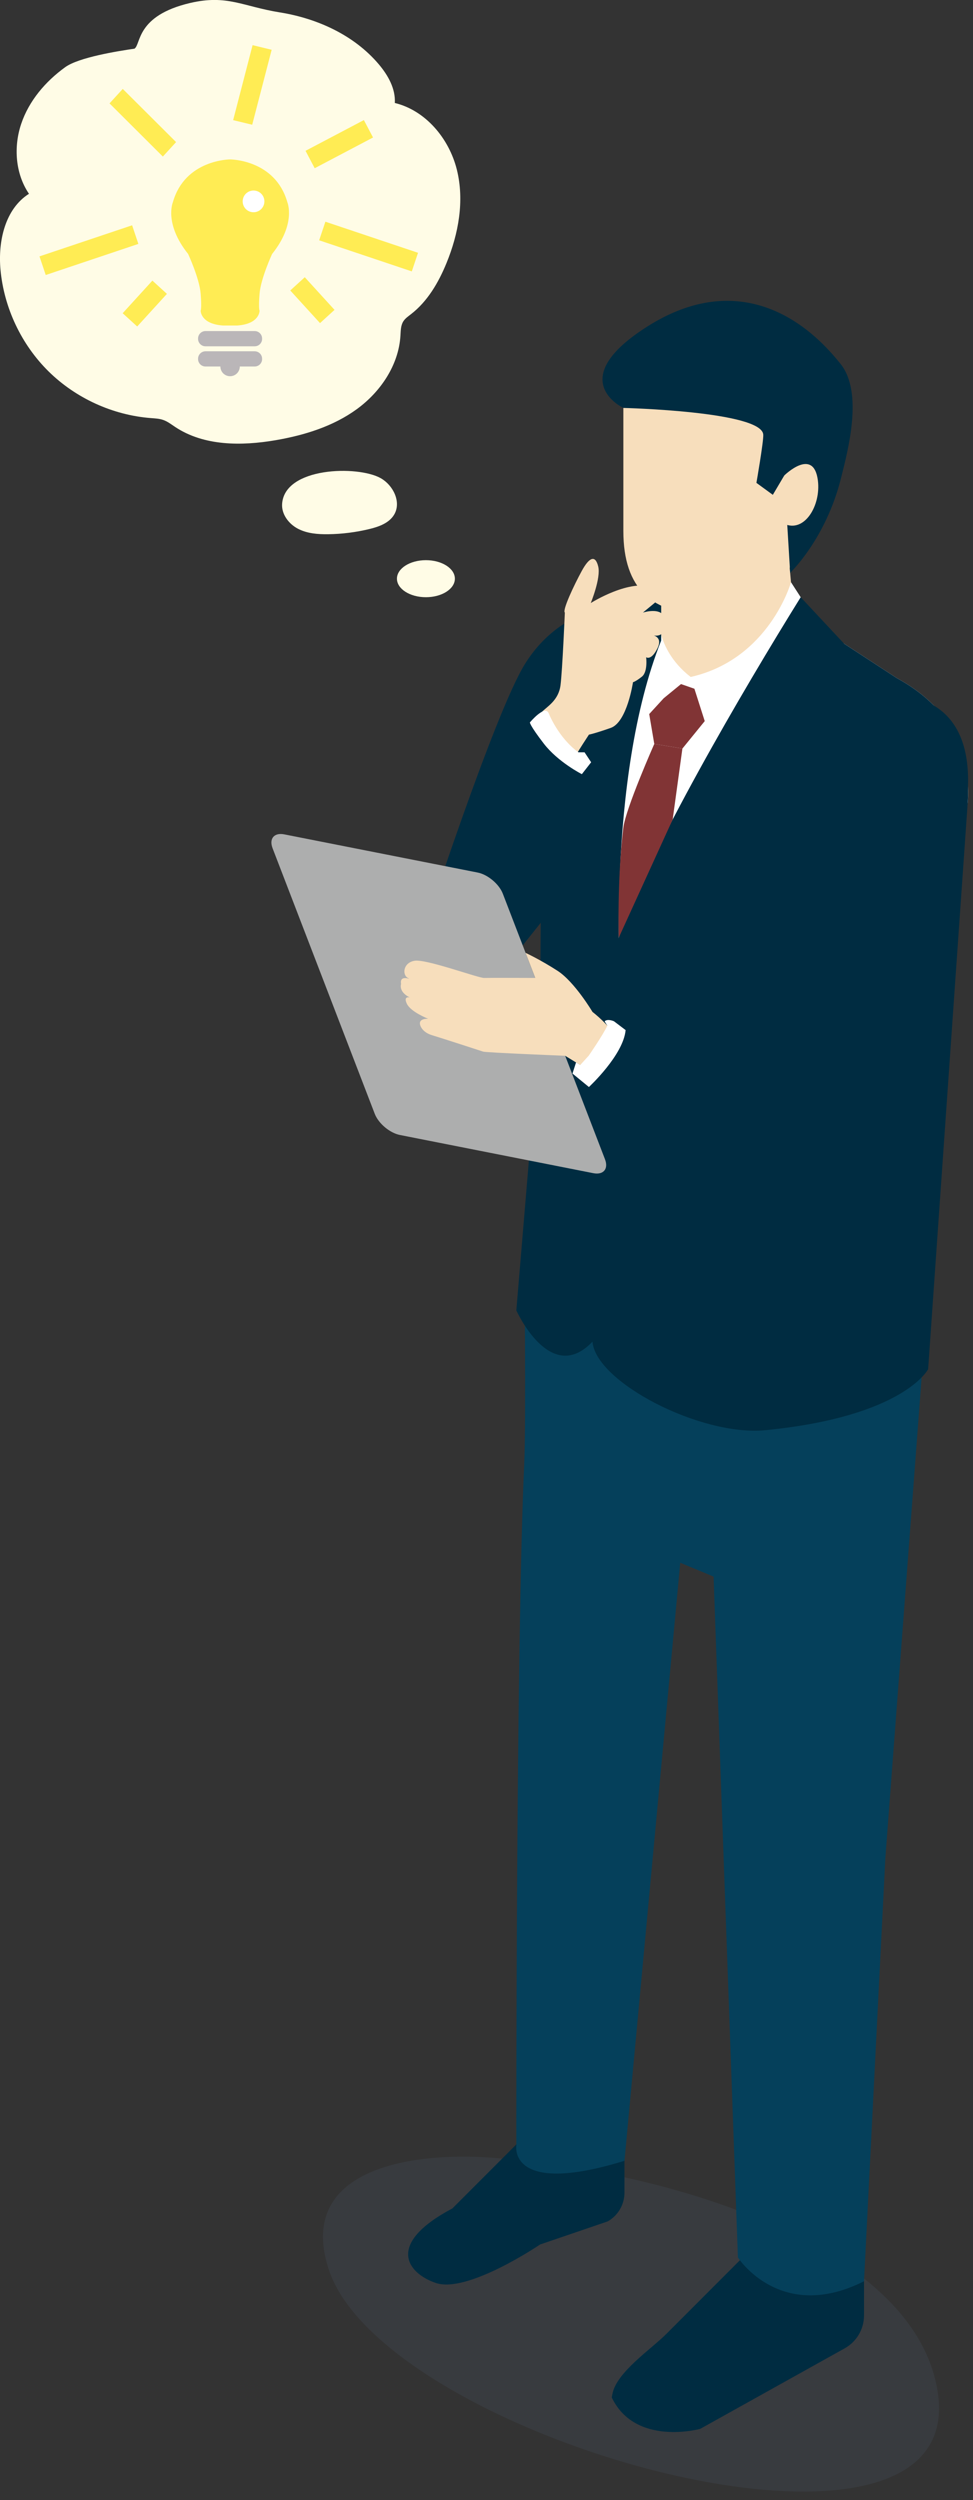 <?xml version="1.0" encoding="utf-8"?>
<!-- Generator: Adobe Illustrator 15.0.0, SVG Export Plug-In  -->
<!DOCTYPE svg PUBLIC "-//W3C//DTD SVG 1.1//EN" "http://www.w3.org/Graphics/SVG/1.1/DTD/svg11.dtd">
<svg version="1.1"
	 xmlns="http://www.w3.org/2000/svg" xmlns:xlink="http://www.w3.org/1999/xlink" xmlns:a="http://ns.adobe.com/AdobeSVGViewerExtensions/3.0/"
	 x="0px" y="0px" width="44px" height="113px" viewBox="0 0 44 113" enable-background="new 0 0 44 113" xml:space="preserve">
<rect x="0" y="0" width="44" height="113" fill="#333333" stroke="none"/>
<defs>
</defs>
<path opacity="0.1" fill="#698AAA" d="M24.101,97.758c-3.748-0.704-10.911-0.438-9.248,4.776c2.461,7.715,28.917,15.056,27.561,5.64
	C41.418,101.272,29.613,98.235,24.101,97.758z"/>
<path fill="#002C41" d="M22.462,44.2l2.898-3.629l3.734-5.485c-0.477,0.069-0.965,0.104-1.463,0.073
	c-1.659-0.102,0.775-7.856,0.775-7.856s-2.906-0.114-4.664,2.702c-1.4,2.245-4.689,12.375-4.689,12.375"/>
<path fill="#002C41" d="M30.153,105.466c-0.709,0.717-2.281,1.751-2.461,2.743l-0.028,0.148c1.064,2.229,4.002,1.419,4.002,1.419
	l6.533-3.639c0.54-0.301,0.873-0.871,0.873-1.489v-2.141l-5.186-0.779L30.153,105.466z"/>
<path fill="#002C41" d="M20.458,99.813c-3.075,1.63-2.008,2.946-0.746,3.371c1.438,0.483,4.713-1.741,4.713-1.741l3.053-1.042
	c0.47-0.264,0.761-0.761,0.761-1.3v-1.868l-4.523-0.679L20.458,99.813z"/>
<path fill="#05405B" d="M27.689,57.313c-1.602-0.788-2.305,0.19-3.983-0.772c0,0,0.093,7.594,0,9.629
	c-0.371,8.076-0.357,30.804-0.357,30.804s-0.375,2.308,4.891,0.687l2.521-27.029l1.508,0.625l1.1,30.774c0,0,1.916,2.98,5.703,1.074
	l0.965-19.132l1.936-25.633C41.869,58.343,32.001,59.434,27.689,57.313z"/>
<path fill="#FFFFFF" d="M40.552,30.647l-4.633-3.026l-2.871-0.501h-2.455c-0.108,0.344-0.325,0.668-0.686,0.924
	c-1.186,0.843-2.531,1.341-3.908,1.779c-0.982,5.146-0.656,10.063-0.484,15.353c0.137,4.214-0.046,8.412-0.631,12.572
	c1.207,0.92,3.527,2.123,7.771,2.695c7.724,1.041,8.134-2.463,8.134-2.463l2.978-21.762C43.899,33.696,42.767,31.856,40.552,30.647z
	"/>
<path fill="#002C41" d="M25.073,31.433c-0.751,2.356-0.623,14.682-0.623,14.682l-1.101,13.111c0,0,1.536,3.428,3.444,1.411
	c1.012-1.07,1.391-4.016,2.433-4.53c-0.05-3.905-0.054-7.811-0.033-11.717c0.017-2.923-1.063,1.471-1.205-1.448
	c-0.14-2.906-0.507-11.342,2.024-15.813C26.648,27.115,25.847,29.006,25.073,31.433z"/>
<path fill="#002C41" d="M40.552,30.647l-3.979-2.598c-0.855,1.374-1.72,2.742-2.615,4.093c-0.736,1.11-5.645,10.029-5.645,10.029
	s-0.002-0.09-0.005-0.253c-0.022,0.047-0.044,0.093-0.067,0.139c-0.333,5.604-0.669,13.025-1.449,18.579
	c0.143,1.832,4.9,4.292,7.822,4.004c6.275-0.619,7.357-2.758,7.357-2.758l1.794-25.664C43.899,33.696,42.767,31.856,40.552,30.647z"
	/>
<path fill="#002C41" d="M39.073,50.264l4.118-11.681c0,0,1.994-5.51-1.373-6.899c-2.571-1.061-4.963,5.58-4.963,5.58L33.83,47.588"
	/>
<path fill="#F7DEBC" d="M29.759,22.933v5.038c0,1.702,1.379,3.082,3.08,3.082s3.08-1.38,3.08-3.082l-0.454-5.038H29.759z"/>
<path fill="#FFFFFF" d="M31.233,30.597l0.761,2.386c0,0,3.518-0.578,5.129-4.575l-1.353-2.093
	C35.77,26.314,34.801,29.788,31.233,30.597z"/>
<path fill="#FFFFFF" d="M29.759,27.303c-1.205,1.202-0.401,4.971-0.401,4.971c0.375-0.625,1.875-1.677,1.875-1.677
	C29.452,29.222,29.759,27.303,29.759,27.303z"/>
<path fill="#002C41" d="M38.169,29.092l-1.961-2.1c-2.609,4.197-6.93,11.563-8.279,15.536c-0.231,0.681,0.131,2.359,0.131,2.359
	c0.713-1.946,1.892-3.063,3.809-5.259c2.391-2.735,5.369-5.027,5.369-5.027l-1.318-0.563h1.084L38.169,29.092z"/>
<path fill="#002C41" d="M26.979,31.053l0.878,0.38H26.68c0,0-0.04,10.578,1.38,13.455c0,0-0.67-9.647,1.84-15.937V26.74
	C29.9,26.74,27.432,28.379,26.979,31.053z"/>
<path fill="#F7DEBC" d="M28.189,24c0,2.625,1.315,3.77,3.805,3.77c0,0,4.608-1.432,4.608-4.011l0.521-4.774l-8.934-1.594V24z"/>
<path fill="#002C41" d="M29.312,14.733c-3.864,2.427-1.123,3.704-1.123,3.704s6.275,0.151,6.327,1.211
	c0.016,0.31-0.31,2.176-0.31,2.176l0.742,0.541l0.517-0.874l0.267,4.398c0,0,1.611-1.519,2.303-4.293
	c0.306-1.227,1.012-3.841-0.017-5.139C35.911,13.799,32.853,12.509,29.312,14.733z"/>
<path fill="#F7DEBC" d="M35.465,21.491v2.185c0.913,0.419,1.663-0.826,1.521-1.958C36.792,20.184,35.465,21.491,35.465,21.491z"/>
<polygon fill="#813435" points="30.796,30.918 30.011,31.561 29.358,32.273 29.587,33.623 30.86,33.832 31.869,32.592 
	31.402,31.129 "/>
<path fill="#813435" d="M28.186,37.421c-0.288,2.433-0.205,4.959-0.205,4.959l2.438-5.341l0.44-3.207l-1.272-0.209
	C29.587,33.623,28.289,36.552,28.186,37.421z"/>
<path fill="#002C41" d="M39.304,50.588c0,0-1.662,2.796-3.07,2.971c-1.407,0.175-10.058-3.295-10.058-3.295s1.964-2.546,1.069-3.907
	l8.22,0.998l0.769-1.987C36.234,45.367,39.858,49.758,39.304,50.588z"/>
<g>
	<path fill="#ADAEAE" d="M27.358,52.395c0.168,0.437-0.07,0.719-0.529,0.629l-8.743-1.726c-0.459-0.09-0.972-0.521-1.14-0.958
		l-4.619-12c-0.168-0.437,0.07-0.719,0.529-0.629l8.743,1.725c0.459,0.09,0.972,0.521,1.14,0.958L27.358,52.395z"/>
</g>
<path fill="#F7DEBC" d="M26.792,45.734c0,0-0.805-1.356-1.578-1.856c-0.771-0.499-1.446-0.812-1.446-0.812l0.437,1.134
	c0,0-2.048-0.009-2.31,0s-2.622-0.865-3.146-0.777c-0.524,0.087-0.568,0.638-0.306,0.777c0.262,0.14-0.393-0.21-0.306,0.271
	c0,0-0.131,0.35,0.393,0.612c0,0-0.306-0.086-0.131,0.284c0.175,0.371,0.961,0.677,0.961,0.677s-0.48-0.03-0.35,0.313
	c0,0,0.087,0.299,0.524,0.43c0.437,0.132,2.185,0.699,2.315,0.743c0.131,0.044,3.708,0.188,3.708,0.188l1.122,0.686
	c0,0,1.179-1.149,1.081-1.572S26.792,45.734,26.792,45.734z"/>
<path fill="#FFFFFF" d="M28.291,46.557c-0.102,1.133-1.66,2.573-1.66,2.573l-0.743-0.609l0.162-0.504l0.19,0.117l0.383-0.421
	c0,0,0.643-0.927,0.841-1.356l-0.122-0.196c0,0,0.059-0.072,0.203-0.059c0.146,0.015,0.223,0.059,0.223,0.059L28.291,46.557z"/>
<path fill="#F7DEBC" d="M25.543,27.688c-0.122-0.104,0.413-1.238,0.763-1.88c0.35-0.643,0.617-0.729,0.746-0.205
	c0.128,0.524-0.338,1.654-0.338,1.654s1.811-1.148,2.89-0.686c0,0,0.537,0.237,0,0.678c-0.537,0.439-0.528,0.438-0.528,0.438
	s1.01-0.338,1.021,0.449c0.011,0.786-0.62,0.567-0.62,0.567s0.531,0.049,0.247,0.611c-0.284,0.563-0.504,0.391-0.504,0.391
	s0.083,0.658-0.192,0.877c-0.273,0.219-0.404,0.253-0.404,0.253s-0.264,1.805-1.006,2.064c-0.742,0.261-0.986,0.304-0.986,0.304
	s-0.545,0.83-0.521,0.83c0.022,0-0.545-0.087-1.069-0.742s-0.8-0.847-0.554-1.101c0.248-0.254,0.771-0.528,0.859-1.221
	C25.433,30.278,25.543,27.688,25.543,27.688z"/>
<path fill="#FFFFFF" d="M24.806,32.224c0,0,0.428,1.11,1.35,1.778h0.278l0.298,0.45l-0.42,0.538c0,0-1.078-0.545-1.723-1.384
	c-0.645-0.838-0.627-0.954-0.627-0.954S24.629,31.851,24.806,32.224z"/>
<path fill="#FFFCE6" d="M6.08,2.2C5.317,2.312,3.57,2.589,2.949,3.036c-0.891,0.643-1.64,1.52-1.99,2.562
	C0.608,6.639,0.693,7.85,1.31,8.759c-1.085,0.688-1.404,2.147-1.288,3.427c0.158,1.724,0.942,3.384,2.174,4.6
	C3.429,18,5.099,18.763,6.825,18.896c0.187,0.015,0.377,0.022,0.554,0.084c0.199,0.069,0.368,0.202,0.543,0.318
	c1.303,0.865,2.999,0.862,4.541,0.598c1.306-0.225,2.61-0.627,3.68-1.409c1.07-0.782,1.884-1.987,1.965-3.311
	c0.014-0.223,0.011-0.459,0.128-0.648c0.085-0.136,0.222-0.229,0.349-0.328c0.749-0.579,1.245-1.429,1.604-2.305
	c0.548-1.334,0.819-2.828,0.47-4.228s-1.404-2.672-2.805-3.013c0.038-0.647-0.309-1.257-0.728-1.752
	c-1.109-1.309-2.768-2.067-4.462-2.34c-1.693-0.272-2.388-0.816-4.058-0.429C6.138,0.709,6.384,2.005,6.08,2.2z"/>
<path fill="#FFEC54" d="M10.718,14.713c1.034-0.068,1.02-0.672,1.02-0.672s-0.055-0.078,0-0.768s0.566-1.793,0.566-1.793
	c1.104-1.379,0.689-2.344,0.689-2.344c-0.552-1.931-2.587-1.931-2.587-1.931s-2.036,0-2.587,1.931c0,0-0.414,0.965,0.689,2.344
	c0,0,0.512,1.104,0.566,1.793c0.054,0.689,0,0.768,0,0.768s-0.015,0.604,1.02,0.672H10.718z"/>
<g>
	<path fill="#BAB6B8" d="M11.853,15.317c0,0.185-0.151,0.335-0.335,0.335H9.292c-0.185,0-0.335-0.151-0.335-0.335v-0.019
		c0-0.185,0.151-0.335,0.335-0.335h2.225c0.185,0,0.335,0.151,0.335,0.335V15.317z"/>
</g>
<g>
	<path fill="#BAB6B8" d="M11.853,16.23c0,0.185-0.151,0.335-0.335,0.335H9.292c-0.185,0-0.335-0.151-0.335-0.335v-0.018
		c0-0.185,0.151-0.335,0.335-0.335h2.225c0.185,0,0.335,0.151,0.335,0.335V16.23z"/>
</g>
<circle fill="#BAB6B8" cx="10.405" cy="16.565" r="0.439"/>
<rect x="14.453" y="10.707" transform="matrix(0.948 0.318 -0.318 0.948 4.418 -4.726)" fill="#FFEC54" width="4.419" height="0.887"/>
<rect x="13.131" y="13.119" transform="matrix(0.674 0.739 -0.739 0.674 14.627 -6.016)" fill="#FFEC54" width="1.996" height="0.888"/>
<rect x="3.575" y="9.095" transform="matrix(0.318 0.948 -0.948 0.318 13.46 3.901)" fill="#FFEC54" width="0.888" height="4.419"/>
<rect x="6.108" y="12.72" transform="matrix(0.739 0.674 -0.674 0.739 10.951 -0.834)" fill="#FFEC54" width="0.889" height="1.995"/>
<path fill="#FFFCE6" d="M12.757,22.781c-0.028,0.466,0.301,0.899,0.716,1.116c0.414,0.217,0.898,0.254,1.366,0.248
	c0.631-0.008,1.261-0.088,1.875-0.237c0.429-0.104,0.888-0.271,1.112-0.652c0.331-0.562-0.042-1.324-0.61-1.644
	C16.18,21.029,12.861,21.104,12.757,22.781z"/>
<ellipse fill="#FFFCE6" cx="19.26" cy="26.155" rx="1.31" ry="0.837"/>
<circle fill="#FFFFFF" cx="11.465" cy="9.102" r="0.491"/>
<polygon fill="#FFEC54" points="7.364,7.076 4.953,4.673 5.551,4.019 7.963,6.422 "/>
<polygon fill="#FFEC54" points="11.405,5.638 10.543,5.43 11.422,2.041 12.285,2.25 "/>
<rect x="14.9" y="5.021" transform="matrix(0.466 0.885 -0.885 0.466 13.955 -10.099)" fill="#FFEC54" width="0.889" height="2.981"/>
</svg>
